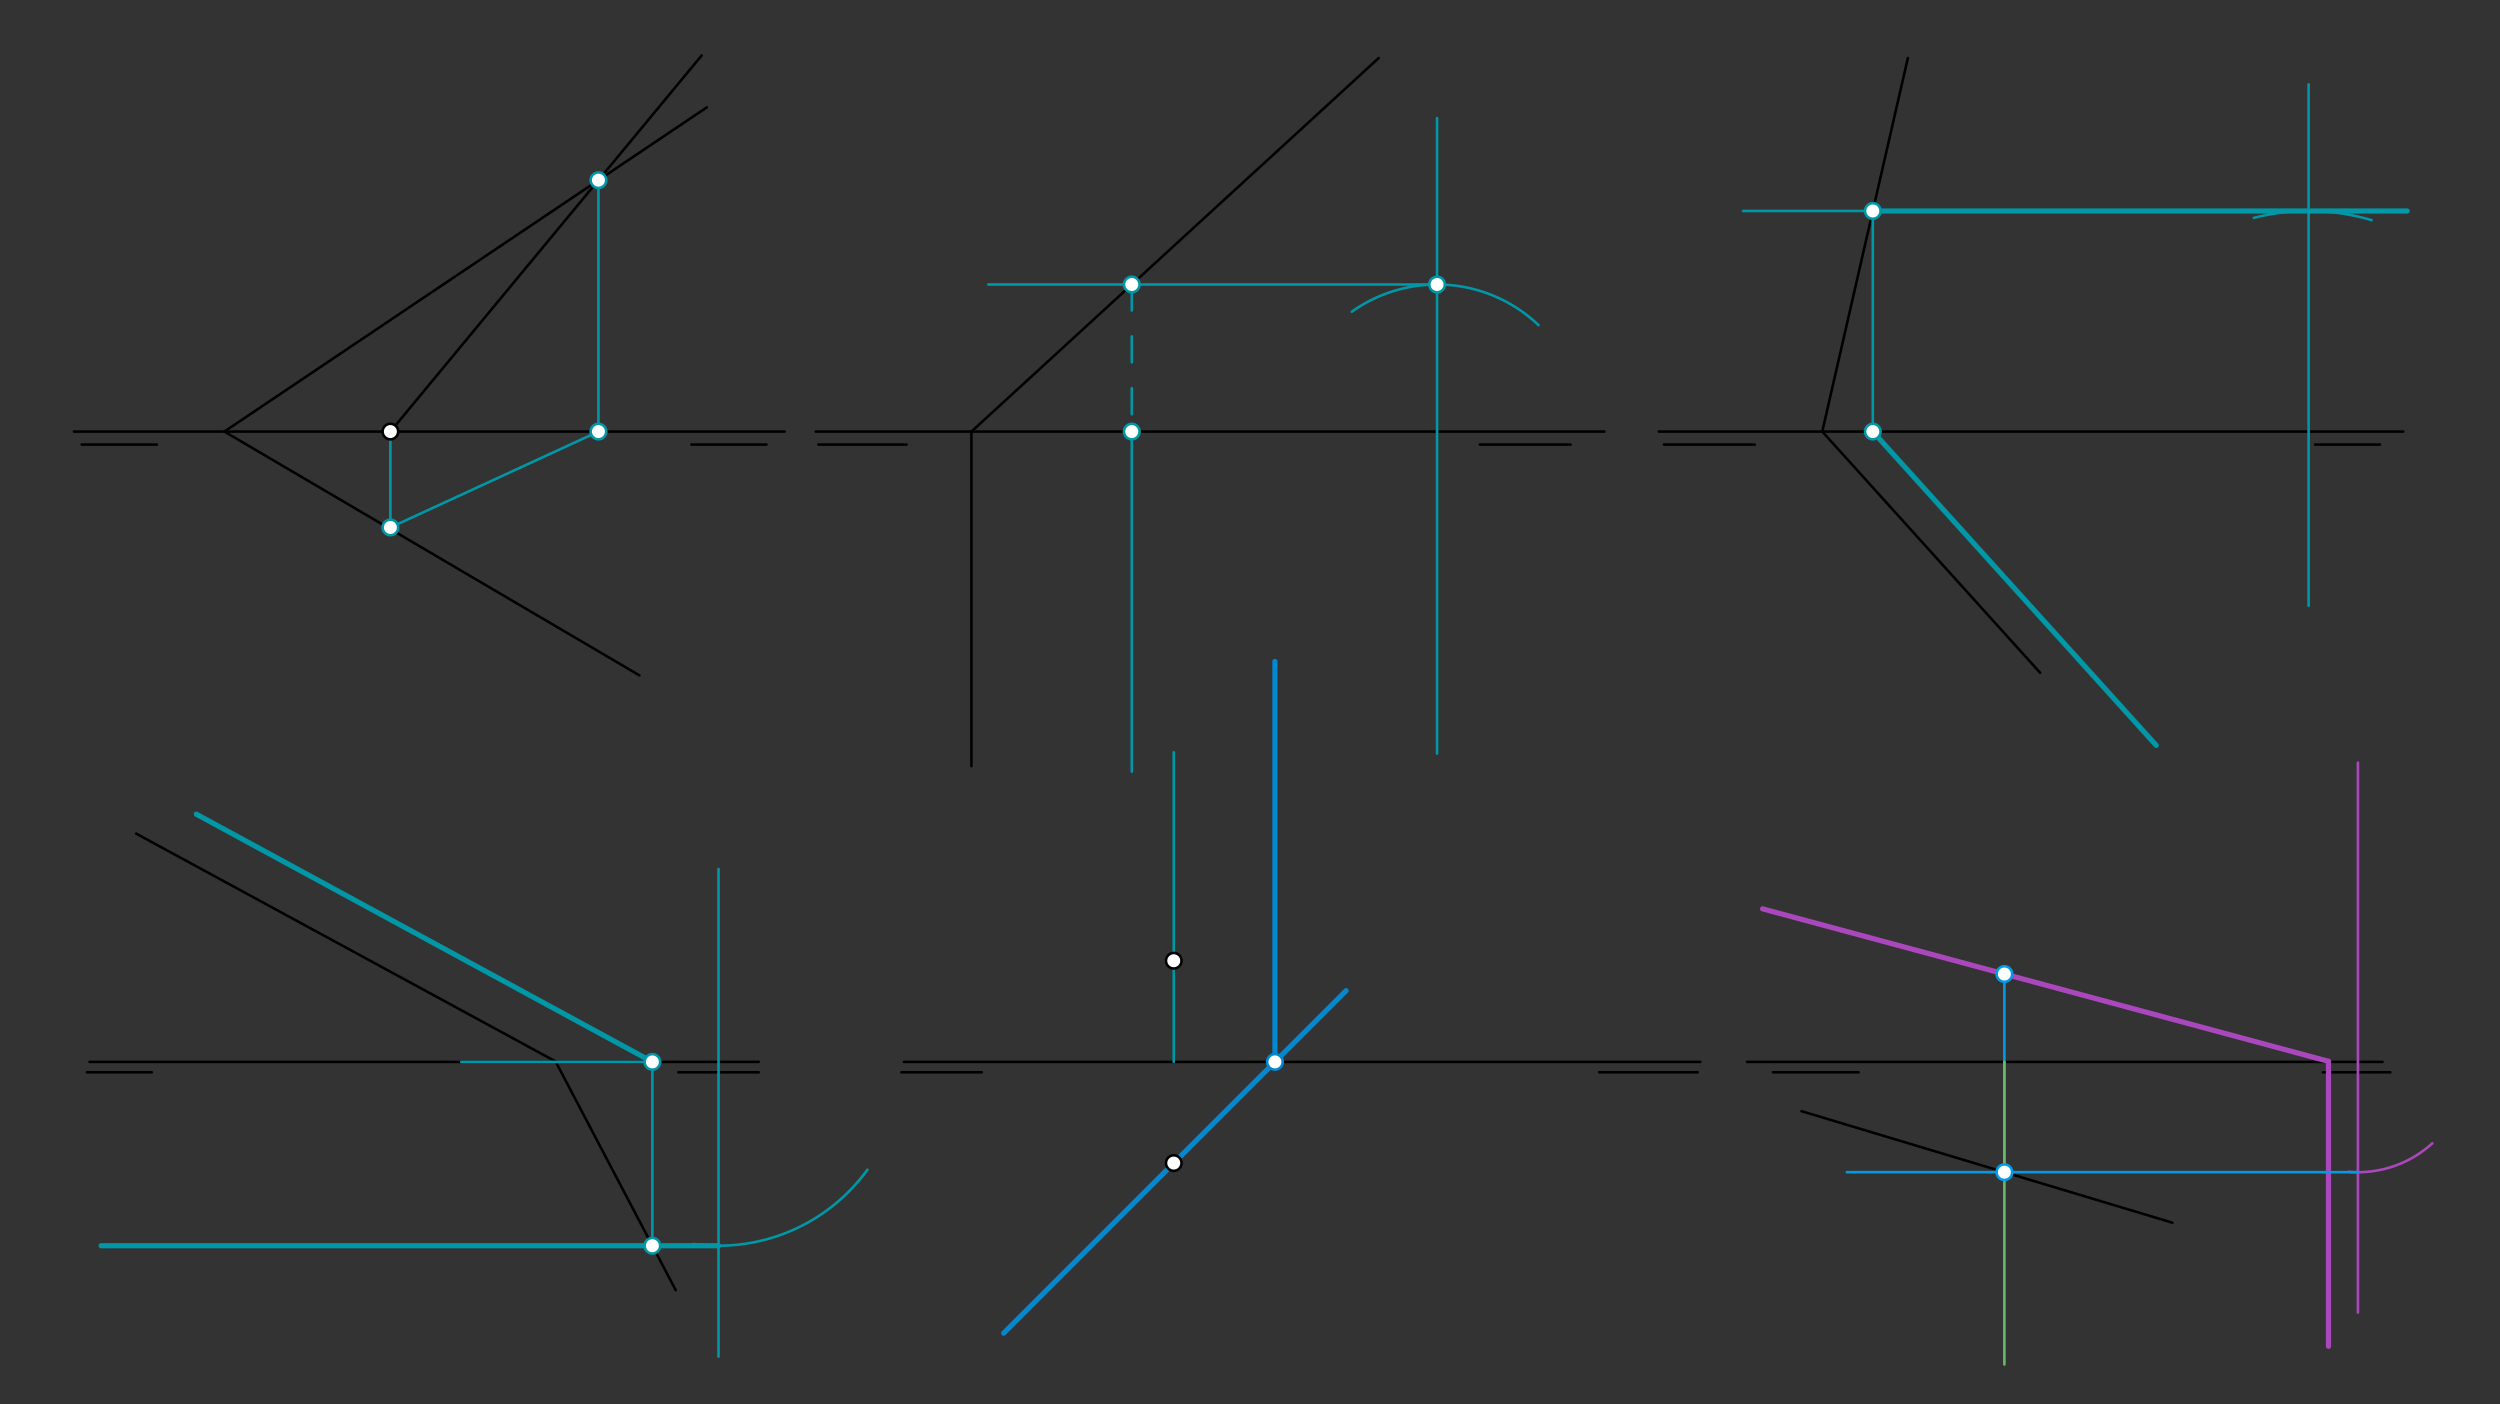 <svg xmlns="http://www.w3.org/2000/svg" class="svg--816" height="100%" preserveAspectRatio="xMidYMid meet" viewBox="0 0 963.78 541.417" width="100%"><rect x="0" y="0" width="963.78" height="541.417" fill="#333333" stroke="none"/><defs><marker id="marker-arrow" markerHeight="16" markerUnits="userSpaceOnUse" markerWidth="24" orient="auto-start-reverse" refX="24" refY="4" viewBox="0 0 24 8"><path d="M 0 0 L 24 4 L 0 8 z" stroke="inherit"></path></marker></defs><g class="aux-layer--949"></g><g class="main-layer--75a"><g class="element--733"><line stroke="#000000" stroke-dasharray="none" stroke-linecap="round" stroke-width="1" x1="33.5" x2="58.5" y1="413.375" y2="413.375"></line></g><g class="element--733"><line stroke="#000000" stroke-dasharray="none" stroke-linecap="round" stroke-width="1" x1="921.5" x2="895.5" y1="413.375" y2="413.375"></line></g><g class="element--733"><line stroke="#000000" stroke-dasharray="none" stroke-linecap="round" stroke-width="1" x1="716.5" x2="683.5" y1="413.375" y2="413.375"></line></g><g class="element--733"><line stroke="#000000" stroke-dasharray="none" stroke-linecap="round" stroke-width="1" x1="654.5" x2="616.5" y1="413.375" y2="413.375"></line></g><g class="element--733"><line stroke="#000000" stroke-dasharray="none" stroke-linecap="round" stroke-width="1" x1="378.5" x2="347.5" y1="413.375" y2="413.375"></line></g><g class="element--733"><line stroke="#000000" stroke-dasharray="none" stroke-linecap="round" stroke-width="1" x1="292.5" x2="261.5" y1="413.375" y2="413.375"></line></g><g class="element--733"><line stroke="#000000" stroke-dasharray="none" stroke-linecap="round" stroke-width="1" x1="34.5" x2="292.5" y1="409.375" y2="409.375"></line></g><g class="element--733"><line stroke="#000000" stroke-dasharray="none" stroke-linecap="round" stroke-width="1" x1="348.5" x2="655.5" y1="409.375" y2="409.375"></line></g><g class="element--733"><line stroke="#000000" stroke-dasharray="none" stroke-linecap="round" stroke-width="1" x1="918.5" x2="673.5" y1="409.375" y2="409.375"></line></g><g class="element--733"><line stroke="#000000" stroke-dasharray="none" stroke-linecap="round" stroke-width="1" x1="31.5" x2="60.5" y1="171.375" y2="171.375"></line></g><g class="element--733"><line stroke="#000000" stroke-dasharray="none" stroke-linecap="round" stroke-width="1" x1="295.5" x2="266.5" y1="171.375" y2="171.375"></line></g><g class="element--733"><line stroke="#000000" stroke-dasharray="none" stroke-linecap="round" stroke-width="1" x1="315.5" x2="349.5" y1="171.375" y2="171.375"></line></g><g class="element--733"><line stroke="#000000" stroke-dasharray="none" stroke-linecap="round" stroke-width="1" x1="570.5" x2="605.5" y1="171.375" y2="171.375"></line></g><g class="element--733"><line stroke="#000000" stroke-dasharray="none" stroke-linecap="round" stroke-width="1" x1="641.5" x2="676.5" y1="171.375" y2="171.375"></line></g><g class="element--733"><line stroke="#000000" stroke-dasharray="none" stroke-linecap="round" stroke-width="1" x1="892.5" x2="917.5" y1="171.375" y2="171.375"></line></g><g class="element--733"><line stroke="#000000" stroke-dasharray="none" stroke-linecap="round" stroke-width="1" x1="28.5" x2="302.5" y1="166.375" y2="166.375"></line></g><g class="element--733"><line stroke="#000000" stroke-dasharray="none" stroke-linecap="round" stroke-width="1" x1="618.5" x2="314.5" y1="166.375" y2="166.375"></line></g><g class="element--733"><line stroke="#000000" stroke-dasharray="none" stroke-linecap="round" stroke-width="1" x1="926.5" x2="639.5" y1="166.375" y2="166.375"></line></g><g class="element--733"><line stroke="#000000" stroke-dasharray="none" stroke-linecap="round" stroke-width="1" x1="86.5" x2="272.5" y1="166.375" y2="41.375"></line></g><g class="element--733"><line stroke="#000000" stroke-dasharray="none" stroke-linecap="round" stroke-width="1" x1="86.5" x2="246.5" y1="166.375" y2="260.375"></line></g><g class="element--733"><line stroke="#000000" stroke-dasharray="none" stroke-linecap="round" stroke-width="1" x1="150.5" x2="270.5" y1="166.375" y2="21.375"></line></g><g class="element--733"><line stroke="#000000" stroke-dasharray="none" stroke-linecap="round" stroke-width="1" x1="702.5" x2="735.5" y1="166.375" y2="22.375"></line></g><g class="element--733"><line stroke="#000000" stroke-dasharray="none" stroke-linecap="round" stroke-width="1" x1="702.5" x2="786.5" y1="166.375" y2="259.375"></line></g><g class="element--733"><line stroke="#000000" stroke-dasharray="none" stroke-linecap="round" stroke-width="1" x1="52.5" x2="214.176" y1="321.375" y2="409.199"></line></g><g class="element--733"><line stroke="#000000" stroke-dasharray="none" stroke-linecap="round" stroke-width="1" x1="214.176" x2="260.5" y1="409.199" y2="497.375"></line></g><g class="element--733"><line stroke="#000000" stroke-dasharray="none" stroke-linecap="round" stroke-width="1" x1="679.5" x2="846.5" y1="350.375" y2="395.375"></line></g><g class="element--733"><line stroke="#000000" stroke-dasharray="none" stroke-linecap="round" stroke-width="1" x1="694.5" x2="837.5" y1="428.375" y2="471.375"></line></g><g class="element--733"><line stroke="#000000" stroke-dasharray="none" stroke-linecap="round" stroke-width="1" x1="374.5" x2="531.5" y1="166.375" y2="22.375"></line></g><g class="element--733"><line stroke="#000000" stroke-dasharray="none" stroke-linecap="round" stroke-width="1" x1="374.5" x2="374.5" y1="166.375" y2="295.375"></line></g><g class="element--733"><line stroke="#0097A7" stroke-dasharray="none" stroke-linecap="round" stroke-width="1" x1="150.5" x2="150.5" y1="166.375" y2="203.342"></line></g><g class="element--733"><line stroke="#0097A7" stroke-dasharray="none" stroke-linecap="round" stroke-width="1" x1="230.701" x2="230.701" y1="69.466" y2="166.375"></line></g><g class="element--733"><line stroke="#0097A7" stroke-dasharray="none" stroke-linecap="round" stroke-width="1" x1="150.5" x2="230.701" y1="203.342" y2="166.375"></line></g><g class="element--733"><line stroke="#0097A7" stroke-dasharray="none" stroke-linecap="round" stroke-width="1" x1="554" x2="554" y1="290.508" y2="45.508"></line></g><g class="element--733"><path d="M 593.126 125.348 A 56.693 56.693 0 0 0 521.142 120.175" fill="none" stroke="#0097A7" stroke-dasharray="none" stroke-linecap="round" stroke-width="1"></path></g><g class="element--733"><line stroke="#0097A7" stroke-dasharray="none" stroke-linecap="round" stroke-width="1" x1="554" x2="381" y1="109.682" y2="109.682"></line></g><g class="element--733"><line stroke="#0097A7" stroke-dasharray="10" stroke-linecap="round" stroke-width="1" x1="436.311" x2="436.311" y1="109.682" y2="166.375"></line></g><g class="element--733"><line stroke="#0097A7" stroke-dasharray="none" stroke-linecap="round" stroke-width="1" x1="436.311" x2="436.311" y1="166.375" y2="297.508"></line></g><g class="element--733"><line stroke="#0097A7" stroke-dasharray="none" stroke-linecap="round" stroke-width="1" x1="890" x2="890" y1="233.508" y2="32.508"></line></g><g class="element--733"><path d="M 914.274 84.874 A 85.039 85.039 0 0 0 868.894 83.996" fill="none" stroke="#0097A7" stroke-dasharray="none" stroke-linecap="round" stroke-width="1"></path></g><g class="element--733"><line stroke="#0097A7" stroke-dasharray="none" stroke-linecap="round" stroke-width="1" x1="890" x2="672" y1="81.336" y2="81.336"></line></g><g class="element--733"><line stroke="#0097A7" stroke-dasharray="none" stroke-linecap="round" stroke-width="2" x1="721.988" x2="928" y1="81.336" y2="81.336"></line></g><g class="element--733"><line stroke="#0097A7" stroke-dasharray="none" stroke-linecap="round" stroke-width="1" x1="721.988" x2="721.988" y1="81.336" y2="166.375"></line></g><g class="element--733"><line stroke="#0097A7" stroke-dasharray="none" stroke-linecap="round" stroke-width="2" x1="721.988" x2="831.268" y1="166.375" y2="287.363"></line></g><g class="element--733"><line stroke="#0097A7" stroke-dasharray="none" stroke-linecap="round" stroke-width="1" x1="277" x2="277" y1="335.008" y2="523.008"></line></g><g class="element--733"><path d="M 334.405 450.928 A 70.866 70.866 0 0 1 267.422 479.591" fill="none" stroke="#0097A7" stroke-dasharray="none" stroke-linecap="round" stroke-width="1"></path></g><g class="element--733"><line stroke="#0097A7" stroke-dasharray="none" stroke-linecap="round" stroke-width="2" x1="277" x2="39" y1="480.241" y2="480.241"></line></g><g class="element--733"><line stroke="#0097A7" stroke-dasharray="none" stroke-linecap="round" stroke-width="1" x1="251.499" x2="251.499" y1="480.241" y2="409.375"></line></g><g class="element--733"><line stroke="#0097A7" stroke-dasharray="none" stroke-linecap="round" stroke-width="1" x1="251.499" x2="177.823" y1="409.375" y2="409.375"></line></g><g class="element--733"><line stroke="#0097A7" stroke-dasharray="none" stroke-linecap="round" stroke-width="2" x1="251.499" x2="75.68" y1="409.375" y2="313.869"></line></g><g class="element--733"><line stroke="#0097A7" stroke-dasharray="none" stroke-linecap="round" stroke-width="1" x1="452.5" x2="452.5" y1="290.008" y2="409.375"></line></g><g class="element--733"><line stroke="#0288D1" stroke-dasharray="none" stroke-linecap="round" stroke-width="2" x1="386.934" x2="518.934" y1="513.941" y2="381.941"></line></g><g class="element--733"><line stroke="#0288D1" stroke-dasharray="none" stroke-linecap="round" stroke-width="2" x1="491.5" x2="491.5" y1="409.375" y2="255.008"></line></g><g class="element--733"><line stroke="#AB47BC" stroke-dasharray="none" stroke-linecap="round" stroke-width="2" x1="679.5" x2="897.659" y1="350.375" y2="409.16"></line></g><g class="element--733"><line stroke="#AB47BC" stroke-dasharray="none" stroke-linecap="round" stroke-width="2" x1="897.659" x2="897.659" y1="409.16" y2="519.008"></line></g><g class="element--733"><line stroke="#AB47BC" stroke-dasharray="none" stroke-linecap="round" stroke-width="1" x1="909" x2="909" y1="506.008" y2="294.008"></line></g><g class="element--733"><path d="M 937.687 440.759 A 42.52 42.52 0 0 1 905.366 451.739" fill="none" stroke="#AB47BC" stroke-dasharray="none" stroke-linecap="round" stroke-width="1"></path></g><g class="element--733"><line stroke="#039BE5" stroke-dasharray="none" stroke-linecap="round" stroke-width="1" x1="909" x2="712" y1="451.895" y2="451.895"></line></g><g class="element--733"><line stroke="#039BE5" stroke-dasharray="none" stroke-linecap="round" stroke-width="1" x1="772.717" x2="772.717" y1="451.895" y2="375.46"></line></g><g class="element--733"><line stroke="#66BB6A" stroke-dasharray="none" stroke-linecap="round" stroke-width="1" x1="772.717" x2="772.717" y1="409.375" y2="526.008"></line></g><g class="element--733"><circle cx="452.5" cy="370.375" r="3" stroke="#000000" stroke-width="1" fill="#ffffff"></circle>}</g><g class="element--733"><circle cx="452.5" cy="448.375" r="3" stroke="#000000" stroke-width="1" fill="#ffffff"></circle>}</g><g class="element--733"><circle cx="150.5" cy="166.375" r="3" stroke="#000000" stroke-width="1" fill="#ffffff"></circle>}</g><g class="element--733"><circle cx="150.5" cy="203.342" r="3" stroke="#0097A7" stroke-width="1" fill="#ffffff"></circle>}</g><g class="element--733"><circle cx="230.701" cy="166.375" r="3" stroke="#0097A7" stroke-width="1" fill="#ffffff"></circle>}</g><g class="element--733"><circle cx="230.701" cy="69.466" r="3" stroke="#0097A7" stroke-width="1" fill="#ffffff"></circle>}</g><g class="element--733"><circle cx="554" cy="109.682" r="3" stroke="#0097A7" stroke-width="1" fill="#ffffff"></circle>}</g><g class="element--733"><circle cx="436.311" cy="109.682" r="3" stroke="#0097A7" stroke-width="1" fill="#ffffff"></circle>}</g><g class="element--733"><circle cx="436.311" cy="166.375" r="3" stroke="#0097A7" stroke-width="1" fill="#ffffff"></circle>}</g><g class="element--733"><circle cx="721.988" cy="81.336" r="3" stroke="#0097A7" stroke-width="1" fill="#ffffff"></circle>}</g><g class="element--733"><circle cx="721.988" cy="166.375" r="3" stroke="#0097A7" stroke-width="1" fill="#ffffff"></circle>}</g><g class="element--733"><circle cx="251.499" cy="480.241" r="3" stroke="#0097A7" stroke-width="1" fill="#ffffff"></circle>}</g><g class="element--733"><circle cx="251.499" cy="409.375" r="3" stroke="#0097A7" stroke-width="1" fill="#ffffff"></circle>}</g><g class="element--733"><circle cx="491.5" cy="409.375" r="3" stroke="#0288D1" stroke-width="1" fill="#ffffff"></circle>}</g><g class="element--733"><circle cx="772.717" cy="451.895" r="3" stroke="#039BE5" stroke-width="1" fill="#ffffff"></circle>}</g><g class="element--733"><circle cx="772.717" cy="375.493" r="3" stroke="#039BE5" stroke-width="1" fill="#ffffff"></circle>}</g></g><g class="snaps-layer--ac6"></g><g class="temp-layer--52d"></g></svg>